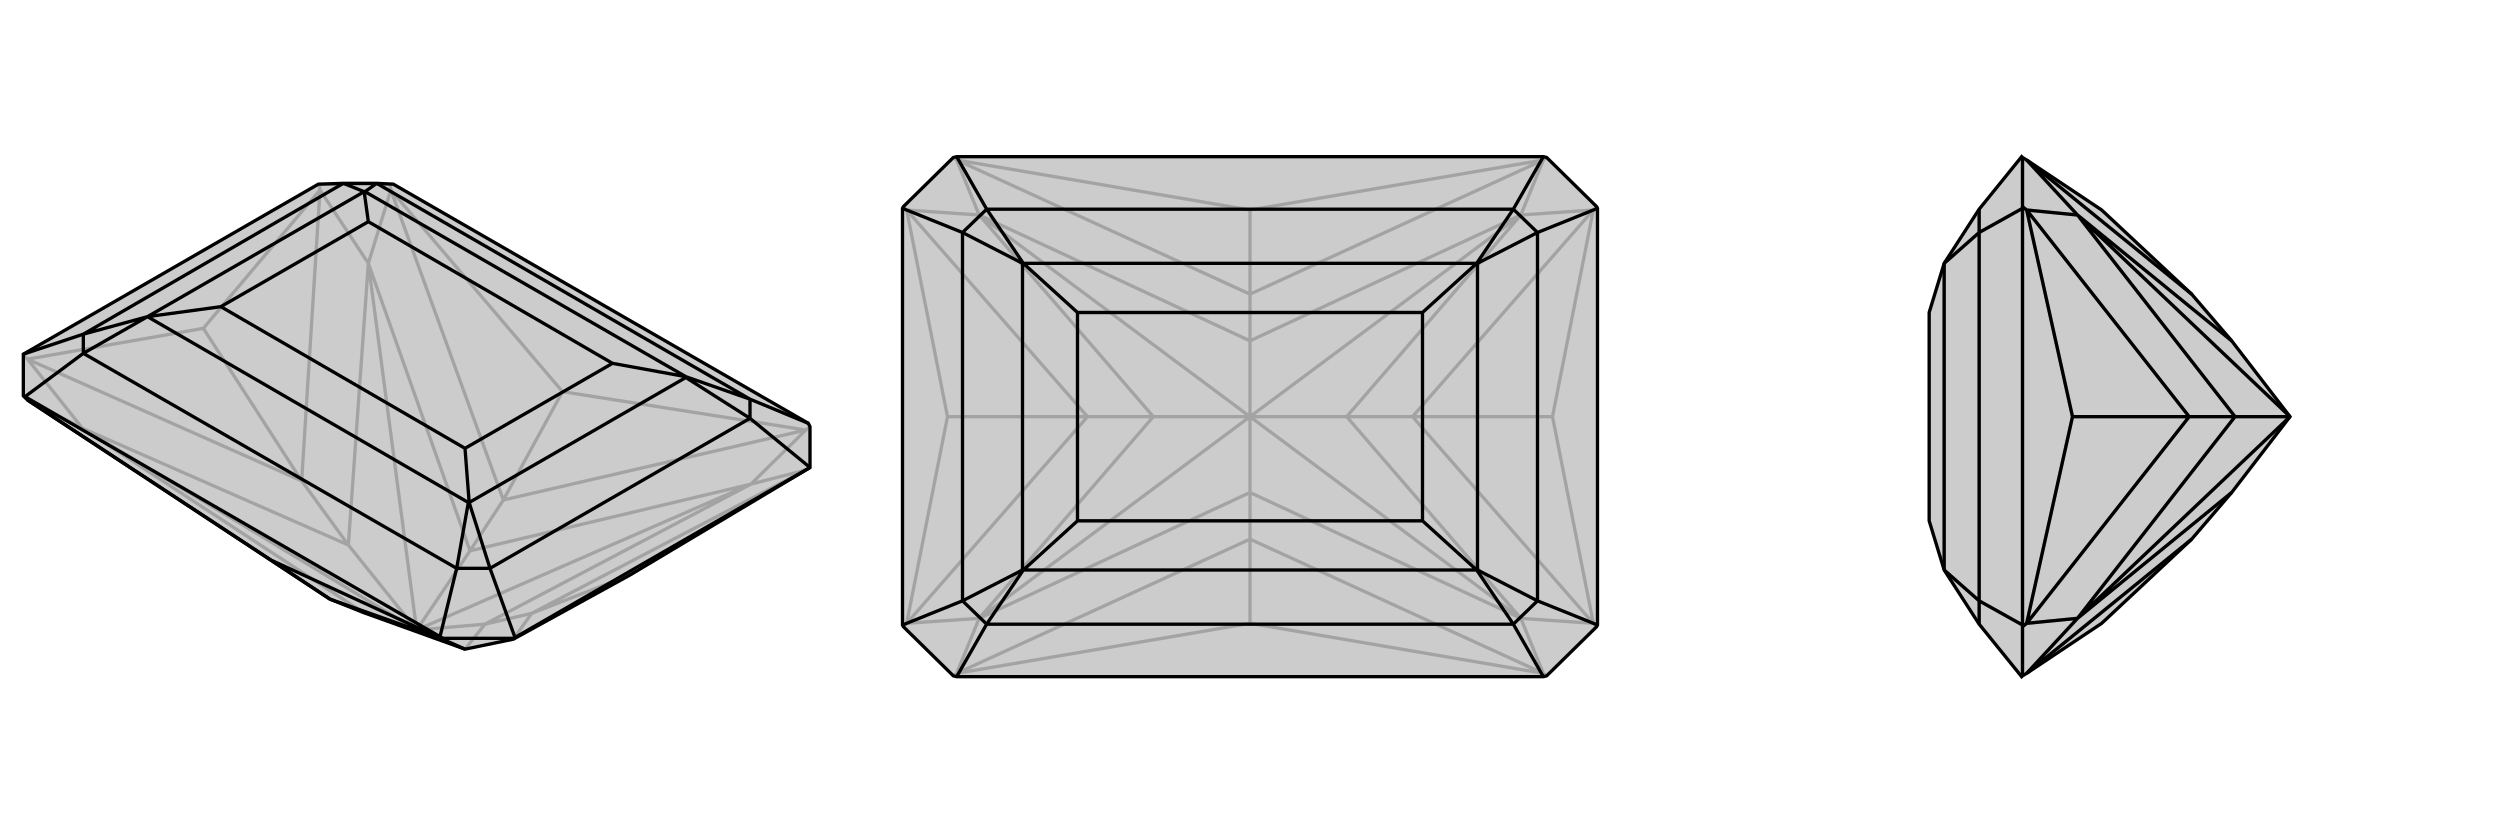 <svg xmlns="http://www.w3.org/2000/svg" viewBox="0 0 3000 1000">
    <g stroke="currentColor" stroke-width="4" fill="none" transform="translate(0 53)">
        <path fill="currentColor" stroke="none" fill-opacity=".2" d="M396,666L436,682L558,726L616,714L756,637L967,511L972,508L972,459L970,455L472,168L452,167L412,167L382,168L28,372L28,373L28,422L33,427z" />
<path stroke-opacity=".2" d="M675,417L469,175M675,417L967,463M675,417L604,547M33,378L28,373M469,175L468,168M384,175L383,168M967,463L972,459M33,378L244,341M384,175L244,341M244,341L362,524M756,637L638,683M33,427L99,461M469,175L604,547M469,175L442,263M967,463L604,547M967,463L901,528M604,547L564,608M99,461L436,682M442,263L564,608M564,608L901,528M564,608L500,703M436,682L500,703M33,378L99,461M33,378L362,524M384,175L442,263M384,175L362,524M362,524L418,601M967,511L901,528M967,511L638,683M616,714L638,683M638,683L582,696M99,461L500,703M99,461L418,601M442,263L500,703M442,263L418,601M500,703L418,601M901,528L500,703M901,528L582,696M500,703L558,726M558,726L582,696M500,703L582,696M468,168L472,168M383,168L382,168M468,168L383,168" />
<path d="M396,666L436,682L558,726L616,714L756,637L967,511L972,508L972,459L970,455L472,168L452,167L412,167L382,168L28,372L28,373L28,422L33,427z" />
<path d="M325,619L33,427M325,619L531,714M325,619L396,666M531,714L532,713M616,714L617,713M531,714L396,666M531,714L558,726M528,711L30,423M618,712L972,508M532,713L528,711M617,713L618,712M532,713L617,713M528,711L548,629M618,712L588,629M972,508L972,508M970,455L900,426M972,508L900,449M28,422L30,423M30,423L100,371M28,372L100,348M548,629L100,371M900,426L452,167M588,629L900,449M412,167L100,348M548,629L588,629M548,629L562,550M588,629L563,550M900,426L900,449M900,426L823,399M900,449L823,400M452,167L438,177M412,167L437,177M100,371L100,348M100,371L177,327M100,348L177,327M562,550L177,327M562,550L563,550M177,327L177,327M823,399L438,177M823,399L823,399M438,177L437,177M563,550L823,400M563,550L563,550M823,400L823,399M563,550L558,485M823,399L735,383M437,177L177,327M437,177L437,177M177,327L177,327M177,327L265,315M437,177L442,213M558,485L265,315M735,383L442,213M558,485L735,383M265,315L442,213" />
    </g>
    <g stroke="currentColor" stroke-width="4" fill="none" transform="translate(1000 0)">
        <path fill="currentColor" stroke="none" fill-opacity=".2" d="M916,752L917,750L917,250L916,248L856,189L852,188L148,188L144,189L84,248L83,250L83,750L84,752L144,811L148,812L852,812L856,811z" />
<path stroke-opacity=".2" d="M500,748L148,808M500,252L148,192M500,252L852,192M500,252L500,353M500,748L852,808M500,748L500,647M148,808L144,811M88,748L84,752M148,192L144,189M88,252L84,248M852,192L856,189M912,252L916,248M852,808L856,811M912,748L916,752M88,748L137,500M88,252L137,500M137,500L305,500M912,252L863,500M912,748L863,500M863,500L695,500M148,808L500,647M148,808L175,742M148,192L500,353M148,192L175,258M852,192L500,353M852,192L825,258M500,353L500,409M852,808L500,647M852,808L825,742M500,647L500,591M175,742L500,591M175,258L500,409M500,409L825,258M500,409L500,500M500,591L825,742M500,591L500,500M88,748L175,742M88,748L305,500M88,252L175,258M88,252L305,500M305,500L384,500M912,252L825,258M912,252L695,500M912,748L825,742M912,748L695,500M695,500L616,500M175,742L500,500M175,742L384,500M175,258L500,500M175,258L384,500M500,500L384,500M825,258L500,500M825,258L616,500M500,500L825,742M825,742L616,500M500,500L616,500" />
<path d="M916,752L917,750L917,250L916,248L856,189L852,188L148,188L144,189L84,248L83,250L83,750L84,752L144,811L148,812L852,812L856,811z" />
<path d="M852,812L816,749M917,750L845,721M852,188L816,251M917,250L845,279M148,188L184,251M83,250L155,279M148,812L184,749M83,750L155,721M816,749L184,749M816,251L184,251M845,721L845,279M155,279L155,721M816,749L845,721M816,749L772,684M845,721L773,684M816,251L845,279M816,251L772,316M845,279L773,316M184,251L155,279M184,251L228,316M155,279L227,316M184,749L155,721M184,749L228,684M155,721L227,684M772,684L228,684M772,684L772,684M228,684L228,684M772,316L228,316M772,316L772,316M228,316L228,316M773,684L773,316M773,684L772,684M773,316L772,316M772,684L707,625M772,316L707,375M227,316L227,684M227,316L228,316M227,684L228,684M228,684L293,625M228,316L293,375M707,625L293,625M707,375L293,375M707,625L707,375M293,625L293,375" />
    </g>
    <g stroke="currentColor" stroke-width="4" fill="none" transform="translate(2000 0)">
        <path fill="currentColor" stroke="none" fill-opacity=".2" d="M432,192L427,189L426,188L375,251L333,316L333,316L315,375L315,625L333,684L333,684L375,749L426,812L427,811L432,808L522,748L630,647L678,591L748,500L678,409L630,353L522,252z" />
<path stroke-opacity=".2" d="M432,748L427,752M432,252L427,248M432,748L487,500M432,252L487,500M487,500L627,500M432,808L630,647M432,808L493,742M432,192L630,353M432,192L493,258M493,742L678,591M493,258L678,409M432,748L493,742M432,748L627,500M432,252L493,258M432,252L627,500M627,500L682,500M493,742L748,500M493,742L682,500M493,258L748,500M493,258L682,500M748,500L682,500M427,250L427,750M427,248L427,250M427,189L427,248M427,250L375,279M427,752L427,750M427,811L427,752M427,750L375,721M375,279L375,721M375,251L375,279M375,279L333,316M375,749L375,721M375,721L333,684M333,316L333,684M333,316L333,316M333,684L333,684" />
<path d="M432,192L427,189L426,188L375,251L333,316L333,316L315,375L315,625L333,684L333,684L375,749L426,812L427,811L432,808L522,748L630,647L678,591L748,500L678,409L630,353L522,252z" />
<path d="M432,252L427,248M432,748L427,752M432,252L487,500M432,748L487,500M487,500L627,500M432,192L630,353M432,192L493,258M432,808L630,647M432,808L493,742M678,409L493,258M678,591L493,742M432,252L493,258M432,252L627,500M432,748L493,742M432,748L627,500M627,500L682,500M493,258L748,500M493,258L682,500M748,500L493,742M493,742L682,500M748,500L682,500M427,750L427,250M427,752L427,750M427,811L427,752M427,750L375,721M427,248L427,250M427,189L427,248M427,250L375,279M375,721L375,279M375,749L375,721M375,721L333,684M375,251L375,279M375,279L333,316M333,684L333,316M333,684L333,684M333,316L333,316" />
    </g>
</svg>